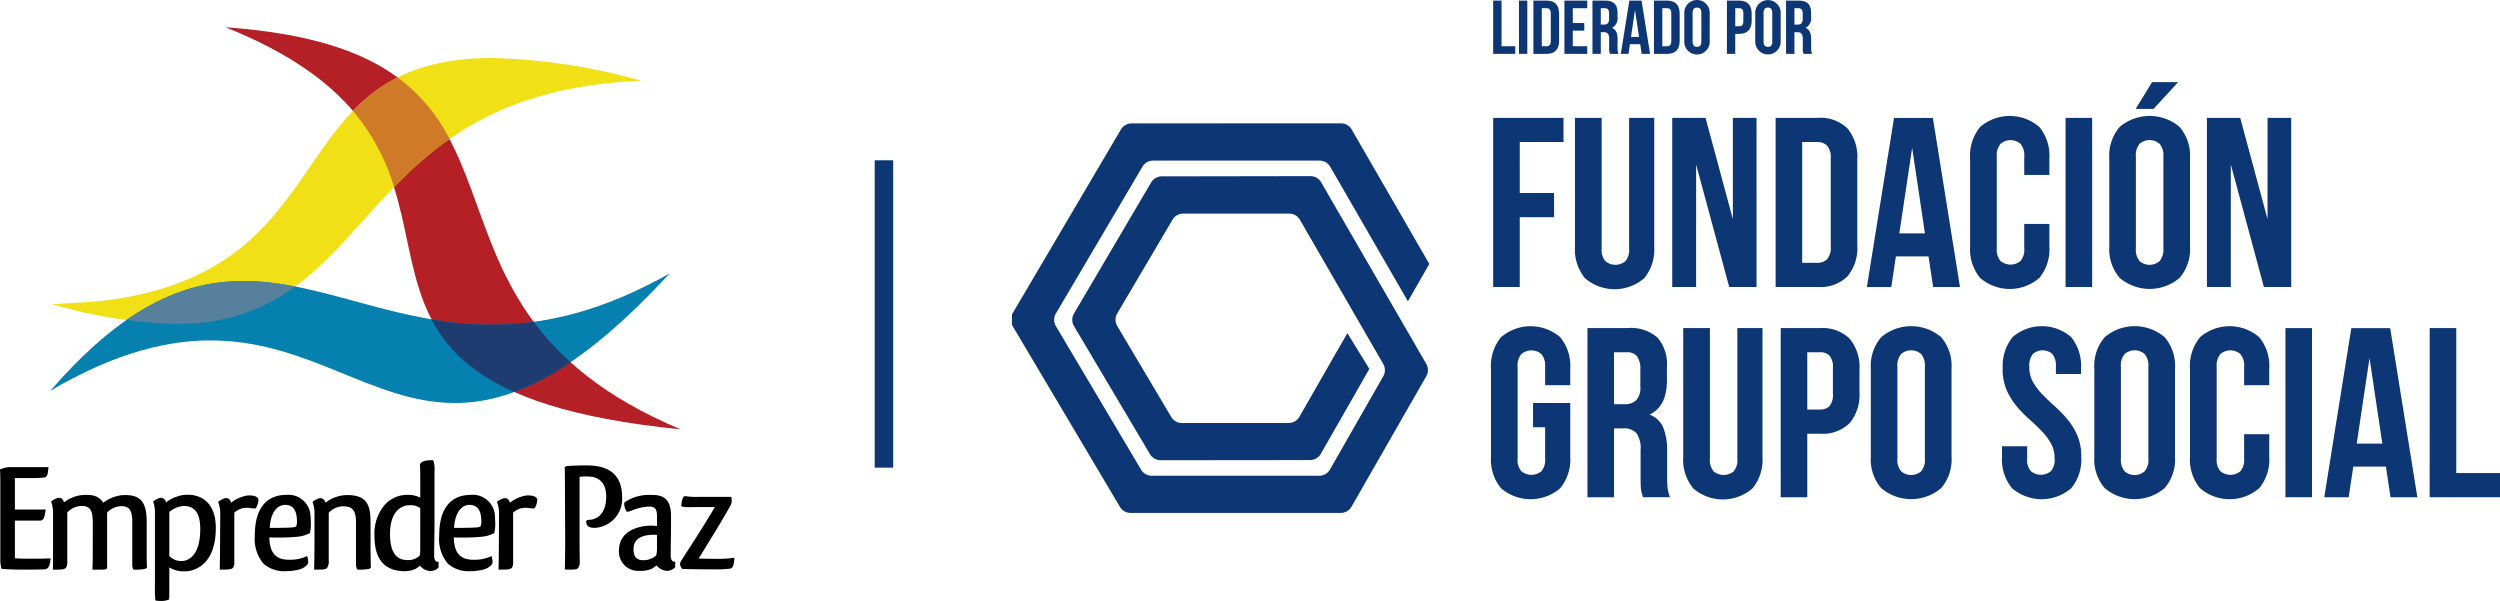 <svg xmlns="http://www.w3.org/2000/svg" xmlns:xlink="http://www.w3.org/1999/xlink" width="270.167" height="64.942" viewBox="0 0 270.167 64.942">
  <defs>
    <clipPath id="clip-path">
      <path id="Path_2328" data-name="Path 2328" d="M199.746,479.59c-33.58-14.054-10.415-40.677-49.2-43.459,35.375,14.155,1.87,38.73,49.2,43.459" transform="translate(-150.548 -436.131)" fill="none"/>
    </clipPath>
    <linearGradient id="linear-gradient" x1="1.806" y1="9.325" x2="1.815" y2="9.325" gradientUnits="objectBoundingBox">
      <stop offset="0" stop-color="#b42026"/>
      <stop offset="1" stop-color="#e11e23"/>
    </linearGradient>
    <clipPath id="clip-path-2">
      <path id="Path_2329" data-name="Path 2329" d="M90.081,474.037c-1.587.2-5.662.368-5.662.368a50.422,50.422,0,0,0,13.362,2.132h.15c22.092-.055,18.57-24.969,50.22-26.267a65.358,65.358,0,0,0-16.087-2.457c-23.511,0-15.3,22.939-41.983,26.224" transform="translate(-84.419 -447.813)" fill="none"/>
    </clipPath>
    <linearGradient id="linear-gradient-2" x1="1.948" y1="12.291" x2="1.956" y2="12.291" gradientUnits="objectBoundingBox">
      <stop offset="0" stop-color="#f1e016"/>
      <stop offset="1" stop-color="#f1a619"/>
    </linearGradient>
    <clipPath id="clip-path-3">
      <path id="Path_2330" data-name="Path 2330" d="M117.5,532.9c-10.859-2.946-20.206-5.89-33.569,9.506,14.508-8.515,23.215-5.289,31.152-2.063,4.14,1.683,8.072,3.365,12.507,3.382h.128c6.124-.022,13.22-3.24,23.154-14.007-14.283,8.077-24.349,5.63-33.372,3.182" transform="translate(-83.93 -529.721)" fill="none"/>
    </clipPath>
    <linearGradient id="linear-gradient-3" x1="1.946" y1="19.967" x2="1.954" y2="19.967" gradientUnits="objectBoundingBox">
      <stop offset="0" stop-color="#0680ae"/>
      <stop offset="1" stop-color="#78abd3"/>
    </linearGradient>
  </defs>
  <g id="logo_epfgs" transform="translate(1617.4 166.79)">
    <g id="Group_3696" data-name="Group 3696" transform="translate(-1617.4 -163.848)">
      <path id="Path_2316" data-name="Path 2316" d="M67.941,613.249c.733,0,1.626,0,2.342-.034,0,0,.018,0,.018.017-.09.849-.233,1.083-.59,1.165-.465.016-1.109.034-2.109.034-1.108,0-2.038-.034-2.609-.083-.054-.233-.089-.45-.125-.684v-7.979c0-.734,0-1.417-.036-2.083a3.256,3.256,0,0,1,.911-.25h4.325c-.055.8-.143,1.015-.393,1.115a11.382,11.382,0,0,1-1.645.067H66.441v3.4h3.324c-.126,1.049-.268,1.2-.7,1.2H66.441V613.2c.356.033.928.05,1.5.05" transform="translate(-64.832 -555.814)"/>
      <path id="Path_2317" data-name="Path 2317" d="M90.079,621.965a5.329,5.329,0,0,1-.625.018h-.732c.035-.85.035-1.866.035-3.115v-2c0-1.3-.3-1.766-1.2-1.766a2.155,2.155,0,0,0-1.554.7v5.4a.833.833,0,0,1-.18.616c-.232.167-.428.167-1.376.167.018-.85.018-1.882.018-3.132v-2.982a3.405,3.405,0,0,0-.215-1.249,2.427,2.427,0,0,1,.715-.383.433.433,0,0,1,.125-.017c.34,0,.484.218.555.5a3.873,3.873,0,0,1,1.233-.65,3.6,3.6,0,0,1,1.127-.166,2.409,2.409,0,0,1,.322.015,1.812,1.812,0,0,1,1.572.834,3.8,3.8,0,0,1,1.287-.666,3.509,3.509,0,0,1,1.091-.167,2.464,2.464,0,0,1,.357.016c1.573.117,1.949,1.2,1.949,2.866v2.8c0,.834,0,1.582.035,2.183-.215.149-.465.2-1.466.2a1.084,1.084,0,0,1-.125-.533v-4.565c0-1.3-.286-1.766-1.2-1.766a2.144,2.144,0,0,0-1.519.7v5.88c0,.167-.089.233-.233.266" transform="translate(-78.732 -563.366)"/>
      <path id="Path_2318" data-name="Path 2318" d="M123.842,625.321a2.869,2.869,0,0,1-.554-.051,12.253,12.253,0,0,1-.053-1.666v-7.779a3.434,3.434,0,0,0-.2-1.25,2.236,2.236,0,0,1,.7-.383.618.618,0,0,1,.125-.017.58.58,0,0,1,.572.5,3.53,3.53,0,0,1,1.233-.649,3.341,3.341,0,0,1,1.072-.185c1.7,0,3.074,1.033,3.074,3.6,0,2.1-.644,3.382-1.555,4.065a3.074,3.074,0,0,1-1.877.616,2.9,2.9,0,0,1-1.59-.433v2.766a4.427,4.427,0,0,1-.036.717,2.2,2.2,0,0,1-.911.15m4.29-7.763c0-1.783-.644-2.5-1.77-2.5a2.659,2.659,0,0,0-1.572.649v4.765a1.793,1.793,0,0,0,1.322.534c.822,0,2.02-.683,2.02-3.449" transform="translate(-106.491 -563.321)"/>
      <path id="Path_2319" data-name="Path 2319" d="M149.494,615.964v5.313a.993.993,0,0,1-.161.666c-.232.149-.447.167-1.412.167.017-.9.036-1.966.036-3.265l.018-2.816a3.375,3.375,0,0,0-.233-1.249,2.632,2.632,0,0,1,.733-.384.386.386,0,0,1,.124-.016c.323,0,.466.216.555.5a3.643,3.643,0,0,1,1.215-.65,2.2,2.2,0,0,1,.965-.134c.465.05.715.184.769.417a1.835,1.835,0,0,1-.286.966.483.483,0,0,1-.161.016,3.929,3.929,0,0,1-.428-.034,1.176,1.176,0,0,0-.322-.034,1.924,1.924,0,0,0-1.412.534" transform="translate(-124.173 -563.493)"/>
      <path id="Path_2320" data-name="Path 2320" d="M167.362,620.516a3.508,3.508,0,0,1,.107.666c-.018.333-.535.683-1.037.8a6.041,6.041,0,0,1-1.357.167,3.422,3.422,0,0,1-2.431-.8,4.148,4.148,0,0,1-.948-3.034c0-3.215,1.466-4.414,3.432-4.414a2.384,2.384,0,0,1,2.59,2.348c.018.251.037.517.037.8a4.065,4.065,0,0,1-.108.983,3.629,3.629,0,0,1-1.25.384,22.677,22.677,0,0,1-2.324.1c-.285,0-.517,0-.8-.018.017,1.833.857,2.415,2.108,2.415a4.408,4.408,0,0,0,1.983-.4M164.789,615c-.716.1-1.395.85-1.484,2.467h.679c.7,0,1.431-.018,1.771-.05a1.013,1.013,0,0,0,.411-.1,1.571,1.571,0,0,0,.089-.551c0-.133-.018-.251-.018-.367-.09-.932-.482-1.415-1.286-1.415a.546.546,0,0,0-.161.016" transform="translate(-134.16 -563.365)"/>
      <path id="Path_2321" data-name="Path 2321" d="M185.388,615.876v5.2a1.179,1.179,0,0,1-.2.783c-.214.167-.411.149-1.376.167.018-.9.036-1.966.036-3.249v-2.832a3.408,3.408,0,0,0-.215-1.249,2.418,2.418,0,0,1,.715-.384.452.452,0,0,1,.125-.016.561.561,0,0,1,.554.5,3.7,3.7,0,0,1,1.234-.65,3.568,3.568,0,0,1,1.107-.183c2.128,0,2.538,1.05,2.538,2.932v2.549c0,.916.018,1.716.036,2.383-.179.149-.446.2-1.465.2a1.35,1.35,0,0,1-.144-.683v-4.415c0-1.284-.338-1.749-1.411-1.749a2.149,2.149,0,0,0-1.536.7" transform="translate(-149.862 -563.405)"/>
      <path id="Path_2322" data-name="Path 2322" d="M214.1,611.694c-.017.233-.017.533-.017.617a1.228,1.228,0,0,1-.947.383,1.586,1.586,0,0,1-1.072-.583,2.071,2.071,0,0,1-.518.367,2.8,2.8,0,0,1-1.3.233c-1.787-.084-3.091-1.016-3.091-3.848a4.782,4.782,0,0,1,1.179-3.4,3.267,3.267,0,0,1,2.377-1,2.872,2.872,0,0,1,1.394.3v-1.982c0-.733-.018-1.216-.036-1.616.179-.383.7-.449,1.43-.449a3.043,3.043,0,0,1,.143,1.267v5.6c0,1.15-.036,2.466-.036,3.348,0,0-.071.883.5.767m-2-5.8a1.765,1.765,0,0,0-1.143-.316c-1.055,0-2.127.832-2.127,3.115,0,2.132.8,2.815,1.894,2.815a1.817,1.817,0,0,0,1.3-.466.654.654,0,0,0,.053-.233c.018-.2.018-.451.018-.8Z" transform="translate(-166.688 -553.927)"/>
      <path id="Path_2323" data-name="Path 2323" d="M237.451,620.516a3.465,3.465,0,0,1,.106.666c-.018.333-.535.683-1.036.8a6.059,6.059,0,0,1-1.358.167,3.425,3.425,0,0,1-2.43-.8,4.147,4.147,0,0,1-.947-3.034c0-3.215,1.464-4.414,3.431-4.414a2.384,2.384,0,0,1,2.591,2.348c.019.251.036.517.036.8a4.144,4.144,0,0,1-.106.983,3.651,3.651,0,0,1-1.251.384,22.685,22.685,0,0,1-2.323.1c-.286,0-.519,0-.8-.018.019,1.833.858,2.415,2.109,2.415a4.418,4.418,0,0,0,1.985-.4M234.877,615c-.715.1-1.394.85-1.483,2.467h.679c.7,0,1.43-.018,1.769-.05a1.011,1.011,0,0,0,.412-.1,1.578,1.578,0,0,0,.089-.551c0-.133-.018-.251-.018-.367-.088-.932-.482-1.415-1.286-1.415a.55.55,0,0,0-.161.016" transform="translate(-184.323 -563.365)"/>
      <path id="Path_2324" data-name="Path 2324" d="M255.475,615.964v5.313a.994.994,0,0,1-.161.666c-.233.149-.447.167-1.413.167.018-.9.036-1.966.036-3.265l.017-2.816a3.381,3.381,0,0,0-.232-1.249,2.632,2.632,0,0,1,.733-.384.388.388,0,0,1,.125-.016c.322,0,.465.216.555.5a3.636,3.636,0,0,1,1.214-.65,2.207,2.207,0,0,1,.965-.134c.465.05.715.184.769.417a1.84,1.84,0,0,1-.287.966.479.479,0,0,1-.161.016,3.928,3.928,0,0,1-.429-.034,1.172,1.172,0,0,0-.322-.034,1.922,1.922,0,0,0-1.411.534" transform="translate(-200.024 -563.493)"/>
      <path id="Path_2325" data-name="Path 2325" d="M279.511,603.358c0-.134-.018-.317-.018-.484a1.188,1.188,0,0,1,.465-.117h.054c.554-.033,1.2-.051,1.841-.051,2.4,0,3.843.967,3.843,3.433a3.127,3.127,0,0,1-2.932,3.315c-.393,0-.948-.034-.948-.7,0-.084.126-.166.269-.166.857,0,1.894-.6,1.894-2.516,0-1.616-.912-2.167-1.984-2.167a6.02,6.02,0,0,0-.894.035V611.3l.018,1.849a.987.987,0,0,1-.179.649c-.142.149-.376.167-.858.167h-.572c.018-.966.036-2.082.036-3.416Z" transform="translate(-218.468 -555.352)"/>
      <path id="Path_2326" data-name="Path 2326" d="M300.685,614.886a.546.546,0,0,1,.036-.183,4.771,4.771,0,0,1,2.644-.8c.285,0,.321,0,.625.015,1.322.084,1.752.9,1.752,2.316v.75c0,1.149-.036,2.481-.036,3.365,0,0-.072.866.5.766-.018.234-.018.516-.018.616a1.273,1.273,0,0,1-.947.383,1.6,1.6,0,0,1-1.073-.6,2.591,2.591,0,0,1-.519.383,3.013,3.013,0,0,1-1.3.216,2.078,2.078,0,0,1-2.233-2.2c0-2.05,1.948-2.565,3.019-2.666.179-.016.34-.016.5-.016a2.947,2.947,0,0,1,.59.049v-.949c0-.749-.088-1.166-.858-1.166a5.7,5.7,0,0,0-1.876.432,1.413,1.413,0,0,1-.519.134,1.372,1.372,0,0,1-.268-.666.6.6,0,0,1-.018-.184m3.538,4.531v-1.183a2.468,2.468,0,0,0-.357-.016c-.215,0-.411.016-.589.034-.859.134-1.591.483-1.591,1.533,0,.851.393,1.151.948,1.182h.124a2.027,2.027,0,0,0,1.377-.516,1.283,1.283,0,0,0,.053-.232,5.045,5.045,0,0,0,.035-.8" transform="translate(-233.226 -563.366)"/>
      <path id="Path_2327" data-name="Path 2327" d="M325.4,614.454h3.466v.049c0,.1.036.2.036.367a1.11,1.11,0,0,1-.2.615c-.7,1.3-2.074,3.533-3.378,5.632.518.016,1.251.032,1.947.032a12.705,12.705,0,0,0,1.913-.117,3.119,3.119,0,0,1-.053.567c-.053.366-.179.55-.357.6a12.613,12.613,0,0,1-1.948.083c-1.125,0-2.4,0-3.27-.049a.96.96,0,0,1-.25-.517,1.054,1.054,0,0,1,.161-.4c1-1.566,2.555-3.931,3.61-5.764h-1.912c-.285,0-.537.017-.787.017-.625,0-.929-.051-.929-.167v-.034c.071-.633.178-.949.393-1a8.311,8.311,0,0,0,1.555.084" transform="translate(-249.826 -563.699)"/>
      <g id="Group_3691" data-name="Group 3691" transform="translate(24.368 0)">
        <g id="Group_3690" data-name="Group 3690" clip-path="url(#clip-path)">
          <rect id="Rectangle_2158" data-name="Rectangle 2158" width="65.159" height="65.644" transform="matrix(0.664, -0.748, 0.748, 0.664, -21.574, 24.325)" fill="url(#linear-gradient)"/>
        </g>
      </g>
      <g id="Group_3693" data-name="Group 3693" transform="translate(5.568 3.321)">
        <g id="Group_3692" data-name="Group 3692" clip-path="url(#clip-path-2)">
          <rect id="Rectangle_2159" data-name="Rectangle 2159" width="69.793" height="49.644" transform="matrix(0.934, -0.358, 0.358, 0.934, -9.605, 3.681)" fill="url(#linear-gradient-2)"/>
        </g>
      </g>
      <g id="Group_3695" data-name="Group 3695" transform="translate(5.429 26.606)">
        <g id="Group_3694" data-name="Group 3694" clip-path="url(#clip-path-3)">
          <rect id="Rectangle_2160" data-name="Rectangle 2160" width="68.88" height="28.845" transform="translate(-3.048 -2.132) rotate(-10.693)" fill="url(#linear-gradient-3)"/>
        </g>
      </g>
      <path id="Path_2331" data-name="Path 2331" d="M113,536.808a36.129,36.129,0,0,0,5.238.422h.15a20.71,20.71,0,0,0,12.82-4.023c-5.836-1.135-11.585-1-18.207,3.6" transform="translate(-99.306 -505.185)" fill="#57809c"/>
      <path id="Path_2332" data-name="Path 2332" d="M203.822,455.212a17.664,17.664,0,0,0-4.827,3.616,22.837,22.837,0,0,1,4.439,8.237,41.551,41.551,0,0,1,6-5.194,19.091,19.091,0,0,0-5.609-6.659" transform="translate(-160.854 -449.788)" fill="#cf7a27"/>
      <path id="Path_2333" data-name="Path 2333" d="M239.918,547.444a35.8,35.8,0,0,1-11.042-.269c1.586,3.038,4.174,5.734,8.941,7.851a28.33,28.33,0,0,0,6.081-3.215,29.738,29.738,0,0,1-3.98-4.367" transform="translate(-182.241 -515.607)" fill="#1e3c6f"/>
      <line id="Line_25" data-name="Line 25" y2="33.215" transform="translate(95.525 14.38)" fill="none" stroke="#0d3675" stroke-miterlimit="10" stroke-width="2"/>
    </g>
    <g id="Group_3705" data-name="Group 3705" transform="translate(-1508.042 -166.79)">
      <g id="Group_3697" data-name="Group 3697" transform="translate(52.004)">
        <path id="Path_2334" data-name="Path 2334" d="M632.436,426.008h.905v4.932h1.486v.823h-2.391Z" transform="translate(-632.436 -425.943)" fill="#0d3675"/>
        <rect id="Rectangle_2161" data-name="Rectangle 2161" width="0.903" height="5.755" transform="translate(2.788 0.065)" fill="#0d3675"/>
        <path id="Path_2335" data-name="Path 2335" d="M647.731,426.009h1.431c.9,0,1.346.5,1.346,1.422v2.911c0,.921-.442,1.423-1.346,1.423h-1.431Zm.905.821v4.111h.508c.288,0,.463-.146.463-.557v-2.99c0-.414-.174-.563-.463-.563Z" transform="translate(-643.383 -425.944)" fill="#0d3675"/>
        <path id="Path_2336" data-name="Path 2336" d="M660.429,428.432h1.243v.823h-1.243v1.685h1.561v.823h-2.466v-5.755h2.466v.822h-1.561Z" transform="translate(-651.824 -425.943)" fill="#0d3675"/>
        <path id="Path_2337" data-name="Path 2337" d="M672.056,431.764a1.789,1.789,0,0,1-.083-.708v-.9c0-.536-.18-.734-.592-.734h-.313v2.344h-.9v-5.755h1.365c.938,0,1.342.435,1.342,1.325v.452a1.15,1.15,0,0,1-.593,1.166c.45.19.6.623.6,1.226v.887a1.718,1.718,0,0,0,.1.7Zm-.988-4.934V428.6h.355c.335,0,.542-.146.542-.606v-.569c0-.41-.137-.593-.46-.593Z" transform="translate(-659.438 -425.944)" fill="#0d3675"/>
        <path id="Path_2338" data-name="Path 2338" d="M684.11,431.763H683.2l-.158-1.045h-1.11l-.155,1.045h-.833l.925-5.756h1.321Zm-2.063-1.827h.871l-.436-2.911Z" transform="translate(-667.153 -425.942)" fill="#0d3675"/>
        <path id="Path_2339" data-name="Path 2339" d="M693.552,426.009h1.433c.9,0,1.347.5,1.347,1.422v2.911c0,.921-.446,1.423-1.347,1.423h-1.433Zm.905.821v4.111h.51c.287,0,.46-.146.46-.557v-2.99c0-.414-.173-.563-.46-.563Z" transform="translate(-676.177 -425.944)" fill="#0d3675"/>
        <path id="Path_2340" data-name="Path 2340" d="M705.09,427.229a1.375,1.375,0,1,1,2.746,0v2.99a1.375,1.375,0,1,1-2.746,0Zm.9,3.047c0,.412.182.567.474.567s.466-.155.466-.567V427.17c0-.412-.179-.569-.466-.569s-.474.157-.474.569Z" transform="translate(-684.435 -425.78)" fill="#0d3675"/>
        <path id="Path_2341" data-name="Path 2341" d="M723.965,427.431v.751c0,.919-.442,1.419-1.346,1.419h-.429v2.163h-.9v-5.755h1.331c.9,0,1.346.5,1.346,1.422m-1.775-.6v1.949h.429c.287,0,.443-.13.443-.541v-.863c0-.413-.157-.545-.443-.545Z" transform="translate(-696.029 -425.944)" fill="#0d3675"/>
        <path id="Path_2342" data-name="Path 2342" d="M732.06,427.229a1.376,1.376,0,1,1,2.749,0v2.99a1.376,1.376,0,1,1-2.749,0Zm.9,3.047c0,.412.183.567.471.567s.468-.155.468-.567V427.17c0-.412-.181-.569-.468-.569s-.471.157-.471.569Z" transform="translate(-703.738 -425.78)" fill="#0d3675"/>
        <path id="Path_2343" data-name="Path 2343" d="M745.662,431.764a1.809,1.809,0,0,1-.08-.708v-.9c0-.536-.181-.734-.592-.734h-.311v2.344h-.905v-5.755h1.365c.937,0,1.338.435,1.338,1.325v.452a1.146,1.146,0,0,1-.592,1.166c.453.19.6.623.6,1.226v.887a1.68,1.68,0,0,0,.1.7Zm-.983-4.934V428.6h.35c.338,0,.543-.146.543-.606v-.569c0-.41-.139-.593-.456-.593Z" transform="translate(-712.122 -425.944)" fill="#0d3675"/>
      </g>
      <g id="Group_3704" data-name="Group 3704" transform="translate(0 8.875)">
        <g id="Group_3698" data-name="Group 3698" transform="translate(0 4.455)">
          <path id="Path_2344" data-name="Path 2344" d="M462.435,472.677a1.338,1.338,0,0,0-1.152.658l-11.708,19.871a1.455,1.455,0,0,0-.067.131v1.1a1.424,1.424,0,0,0,.07.134l11.6,19.546a1.338,1.338,0,0,0,1.15.654l22.716,0a1.336,1.336,0,0,0,1.16-.672l8.08-14.1a1.336,1.336,0,0,0,0-1.334L482.922,479.04a1.337,1.337,0,0,0-1.159-.667L465.7,478.4a1.337,1.337,0,0,0-1.15.658l-8.338,14.162a1.337,1.337,0,0,0,0,1.361l8.211,13.84a1.335,1.335,0,0,0,1.151.655l16.151-.017a1.337,1.337,0,0,0,1.159-.673l3.889-6.8h0l1.359-2.383-2.375-3.859-1.072,1.869c-.017.026-.037.051-.053.08l-4.055,7.084a1.337,1.337,0,0,1-1.159.673l-11.544.007a1.339,1.339,0,0,1-1.15-.654l-5.837-9.826a1.337,1.337,0,0,1,0-1.362l5.974-10.133a1.338,1.338,0,0,1,1.152-.658H479.47a1.337,1.337,0,0,1,1.157.668l9.006,15.58a1.336,1.336,0,0,1,0,1.332l-5.756,10.074a1.336,1.336,0,0,1-1.16.674H464.615a1.337,1.337,0,0,1-1.15-.655l-9.21-15.514a1.335,1.335,0,0,1,0-1.361l9.356-15.866a1.337,1.337,0,0,1,1.151-.658h17.985a1.337,1.337,0,0,1,1.158.668l7.234,12.53.014.021L492.3,491.9l2.309-4.033-.364-.632c-.007-.013-.012-.026-.019-.038l-1.089-1.885-.434-.754h0l-6.48-11.222a1.338,1.338,0,0,0-1.158-.669Z" transform="translate(-449.508 -472.671)" fill="#0d3675"/>
        </g>
        <path id="Path_2345" data-name="Path 2345" d="M635.308,478.714h3.708v2.611h-3.708v7.547h-2.872V470.593h7.6V473.2h-4.726Z" transform="translate(-580.432 -466.729)" fill="#0d3675"/>
        <g id="Group_3699" data-name="Group 3699" transform="translate(60.856 3.865)">
          <path id="Path_2346" data-name="Path 2346" d="M666.446,470.594v14.1a1.888,1.888,0,0,0,.4,1.384,1.695,1.695,0,0,0,2.167,0,1.891,1.891,0,0,0,.4-1.384v-14.1h2.715v13.917a4.885,4.885,0,0,1-1.083,3.408,4.9,4.9,0,0,1-6.4,0,4.881,4.881,0,0,1-1.083-3.408V470.594Z" transform="translate(-663.574 -470.594)" fill="#0d3675"/>
        </g>
        <path id="Path_2347" data-name="Path 2347" d="M703.081,475.633v13.239H700.5V470.594h3.6l2.951,10.94v-10.94h2.559v18.278h-2.951Z" transform="translate(-629.144 -466.729)" fill="#0d3675"/>
        <g id="Group_3700" data-name="Group 3700" transform="translate(82.528 3.865)">
          <path id="Path_2348" data-name="Path 2348" d="M742.678,473.2v13.056H744.3a1.449,1.449,0,0,0,1.071-.392,1.935,1.935,0,0,0,.391-1.384v-9.5a1.935,1.935,0,0,0-.391-1.384,1.448,1.448,0,0,0-1.071-.392Zm-2.872-2.611h4.543a4.176,4.176,0,0,1,3.225,1.149,4.809,4.809,0,0,1,1.058,3.368v9.243a4.807,4.807,0,0,1-1.058,3.368,4.175,4.175,0,0,1-3.225,1.149h-4.543Z" transform="translate(-739.806 -470.594)" fill="#0d3675"/>
        </g>
        <path id="Path_2349" data-name="Path 2349" d="M778.025,483.076h2.768l-1.384-9.244Zm6.554,5.8h-2.9l-.5-3.316h-3.525l-.5,3.316h-2.637L777.45,470.6h4.2Z" transform="translate(-682.128 -466.73)" fill="#0d3675"/>
        <g id="Group_3701" data-name="Group 3701" transform="translate(103.547 3.655)">
          <path id="Path_2350" data-name="Path 2350" d="M822.31,481.53v2.428a4.885,4.885,0,0,1-1.083,3.407,4.9,4.9,0,0,1-6.4,0,4.883,4.883,0,0,1-1.084-3.407v-9.5a4.884,4.884,0,0,1,1.084-3.408,4.9,4.9,0,0,1,6.4,0,4.886,4.886,0,0,1,1.083,3.408v1.776h-2.716v-1.958a1.942,1.942,0,0,0-.4-1.4,1.653,1.653,0,0,0-2.167,0,1.94,1.94,0,0,0-.4,1.4v9.87a1.889,1.889,0,0,0,.4,1.384,1.695,1.695,0,0,0,2.167,0,1.89,1.89,0,0,0,.4-1.384V481.53Z" transform="translate(-813.745 -469.858)" fill="#0d3675"/>
        </g>
        <rect id="Rectangle_2162" data-name="Rectangle 2162" width="2.873" height="18.278" transform="translate(113.861 3.864)" fill="#0d3675"/>
        <g id="Group_3702" data-name="Group 3702" transform="translate(118.587)">
          <path id="Path_2351" data-name="Path 2351" d="M869.521,474.938a1.939,1.939,0,0,0,.4,1.4,1.652,1.652,0,0,0,2.167,0,1.939,1.939,0,0,0,.405-1.4v-9.87a1.94,1.94,0,0,0-.405-1.4,1.653,1.653,0,0,0-2.167,0,1.94,1.94,0,0,0-.4,1.4ZM874.09,457l-2.663,2.9h-1.933l1.776-2.9Zm-7.442,8.251a4.774,4.774,0,0,1,1.123-3.408,5.008,5.008,0,0,1,6.476,0,4.777,4.777,0,0,1,1.123,3.408v9.5a4.772,4.772,0,0,1-1.123,3.407,5.005,5.005,0,0,1-6.476,0,4.77,4.77,0,0,1-1.123-3.407Z" transform="translate(-866.648 -457)" fill="#0d3675"/>
        </g>
        <path id="Path_2352" data-name="Path 2352" d="M906.341,475.633v13.239h-2.585V470.594h3.6l2.951,10.94v-10.94h2.559v18.278h-2.951Z" transform="translate(-774.62 -466.729)" fill="#0d3675"/>
        <g id="Group_3703" data-name="Group 3703" transform="translate(51.769 26.373)">
          <path id="Path_2353" data-name="Path 2353" d="M636.153,558.072h4.021v5.8a4.883,4.883,0,0,1-1.084,3.407,4.9,4.9,0,0,1-6.4,0,4.881,4.881,0,0,1-1.084-3.407v-9.5a4.882,4.882,0,0,1,1.084-3.407,4.9,4.9,0,0,1,6.4,0,4.884,4.884,0,0,1,1.084,3.407v1.775h-2.716v-1.958a1.944,1.944,0,0,0-.4-1.4,1.654,1.654,0,0,0-2.167,0,1.942,1.942,0,0,0-.405,1.4v9.87a1.891,1.891,0,0,0,.405,1.384,1.694,1.694,0,0,0,2.167,0,1.892,1.892,0,0,0,.4-1.384v-3.368h-1.305Z" transform="translate(-631.609 -549.769)" fill="#0d3675"/>
          <path id="Path_2354" data-name="Path 2354" d="M671.13,553.115v5.614h1.123a1.809,1.809,0,0,0,1.267-.418,2.008,2.008,0,0,0,.457-1.515v-1.8a2.317,2.317,0,0,0-.353-1.436,1.33,1.33,0,0,0-1.109-.444Zm3.133,15.667q-.052-.183-.1-.339a2.592,2.592,0,0,1-.092-.392,4.878,4.878,0,0,1-.052-.6q-.013-.365-.013-.914v-2.873a2.813,2.813,0,0,0-.444-1.8,1.789,1.789,0,0,0-1.436-.522h-.992v7.442h-2.872V550.5h4.334a4.355,4.355,0,0,1,3.251,1.044,4.4,4.4,0,0,1,1.005,3.16v1.437q0,2.82-1.88,3.708a2.572,2.572,0,0,1,1.5,1.449,6.551,6.551,0,0,1,.4,2.441v2.82a11.6,11.6,0,0,0,.052,1.188,3.8,3.8,0,0,0,.261,1.031Z" transform="translate(-657.839 -550.295)" fill="#0d3675"/>
          <path id="Path_2355" data-name="Path 2355" d="M707.593,550.5v14.1a1.89,1.89,0,0,0,.4,1.384,1.7,1.7,0,0,0,2.167,0,1.892,1.892,0,0,0,.4-1.384V550.5h2.716V564.42a4.885,4.885,0,0,1-1.083,3.408,4.9,4.9,0,0,1-6.4,0,4.881,4.881,0,0,1-1.084-3.408V550.5Z" transform="translate(-683.936 -550.294)" fill="#0d3675"/>
          <path id="Path_2356" data-name="Path 2356" d="M744.609,553.114V559.3h1.358a1.414,1.414,0,0,0,1.045-.365,1.923,1.923,0,0,0,.365-1.358v-2.742a1.923,1.923,0,0,0-.365-1.357,1.415,1.415,0,0,0-1.045-.366Zm1.358-2.611a4.177,4.177,0,0,1,3.225,1.149,4.813,4.813,0,0,1,1.057,3.368V557.4a4.811,4.811,0,0,1-1.057,3.368,4.176,4.176,0,0,1-3.225,1.149h-1.358v6.867h-2.872V550.5Z" transform="translate(-710.429 -550.294)" fill="#0d3675"/>
          <path id="Path_2357" data-name="Path 2357" d="M778.868,564.051a1.94,1.94,0,0,0,.4,1.4,1.653,1.653,0,0,0,2.167,0,1.944,1.944,0,0,0,.4-1.4v-9.87a1.944,1.944,0,0,0-.4-1.4,1.653,1.653,0,0,0-2.167,0,1.94,1.94,0,0,0-.4,1.4Zm-2.873-9.687a4.773,4.773,0,0,1,1.123-3.408,5.006,5.006,0,0,1,6.476,0,4.776,4.776,0,0,1,1.123,3.408v9.5a4.774,4.774,0,0,1-1.123,3.407,5.006,5.006,0,0,1-6.476,0,4.772,4.772,0,0,1-1.123-3.407Z" transform="translate(-734.948 -549.768)" fill="#0d3675"/>
          <path id="Path_2358" data-name="Path 2358" d="M825.948,554.364a4.963,4.963,0,0,1,1.057-3.408,4.83,4.83,0,0,1,6.345,0,4.964,4.964,0,0,1,1.057,3.408v.575h-2.716v-.758a2.033,2.033,0,0,0-.379-1.4,1.584,1.584,0,0,0-2.115,0,2.033,2.033,0,0,0-.378,1.4,3.233,3.233,0,0,0,.418,1.658,6.885,6.885,0,0,0,1.044,1.358q.627.64,1.345,1.279a12.826,12.826,0,0,1,1.345,1.4,7.131,7.131,0,0,1,1.044,1.723,5.7,5.7,0,0,1,.418,2.272,4.884,4.884,0,0,1-1.083,3.407,4.9,4.9,0,0,1-6.4,0,4.882,4.882,0,0,1-1.083-3.407v-1.123h2.716v1.305a1.891,1.891,0,0,0,.4,1.384,1.7,1.7,0,0,0,2.167,0,1.893,1.893,0,0,0,.4-1.384,3.234,3.234,0,0,0-.418-1.657,6.916,6.916,0,0,0-1.044-1.358q-.626-.639-1.345-1.28a12.617,12.617,0,0,1-1.345-1.4,7.111,7.111,0,0,1-1.045-1.723,5.688,5.688,0,0,1-.417-2.271" transform="translate(-770.644 -549.768)" fill="#0d3675"/>
          <path id="Path_2359" data-name="Path 2359" d="M863.828,564.051a1.938,1.938,0,0,0,.4,1.4,1.653,1.653,0,0,0,2.167,0,1.941,1.941,0,0,0,.4-1.4v-9.87a1.941,1.941,0,0,0-.4-1.4,1.653,1.653,0,0,0-2.167,0,1.939,1.939,0,0,0-.4,1.4Zm-2.873-9.687a4.773,4.773,0,0,1,1.123-3.408,5.006,5.006,0,0,1,6.475,0,4.775,4.775,0,0,1,1.123,3.408v9.5a4.773,4.773,0,0,1-1.123,3.407,5.006,5.006,0,0,1-6.475,0,4.772,4.772,0,0,1-1.123-3.407Z" transform="translate(-795.755 -549.768)" fill="#0d3675"/>
          <path id="Path_2360" data-name="Path 2360" d="M905.892,561.44v2.429a4.885,4.885,0,0,1-1.083,3.407,4.9,4.9,0,0,1-6.4,0,4.883,4.883,0,0,1-1.084-3.407v-9.5a4.885,4.885,0,0,1,1.084-3.408,4.9,4.9,0,0,1,6.4,0,4.887,4.887,0,0,1,1.083,3.408v1.776h-2.716v-1.958a1.941,1.941,0,0,0-.4-1.4,1.652,1.652,0,0,0-2.167,0,1.941,1.941,0,0,0-.4,1.4v9.87a1.891,1.891,0,0,0,.4,1.384,1.7,1.7,0,0,0,2.167,0,1.891,1.891,0,0,0,.4-1.384V561.44Z" transform="translate(-821.787 -549.768)" fill="#0d3675"/>
        </g>
        <rect id="Rectangle_2163" data-name="Rectangle 2163" width="2.872" height="18.278" transform="translate(137.622 26.582)" fill="#0d3675"/>
        <path id="Path_2361" data-name="Path 2361" d="M951.893,562.985h2.768l-1.384-9.244Zm6.554,5.8h-2.9l-.5-3.316h-3.525l-.5,3.316h-2.637l2.924-18.278h4.2Z" transform="translate(-806.568 -523.922)" fill="#0d3675"/>
        <path id="Path_2362" data-name="Path 2362" d="M988.44,550.5h2.872V566.17h4.726v2.611h-7.6Z" transform="translate(-835.229 -523.921)" fill="#0d3675"/>
      </g>
    </g>
  </g>
</svg>
